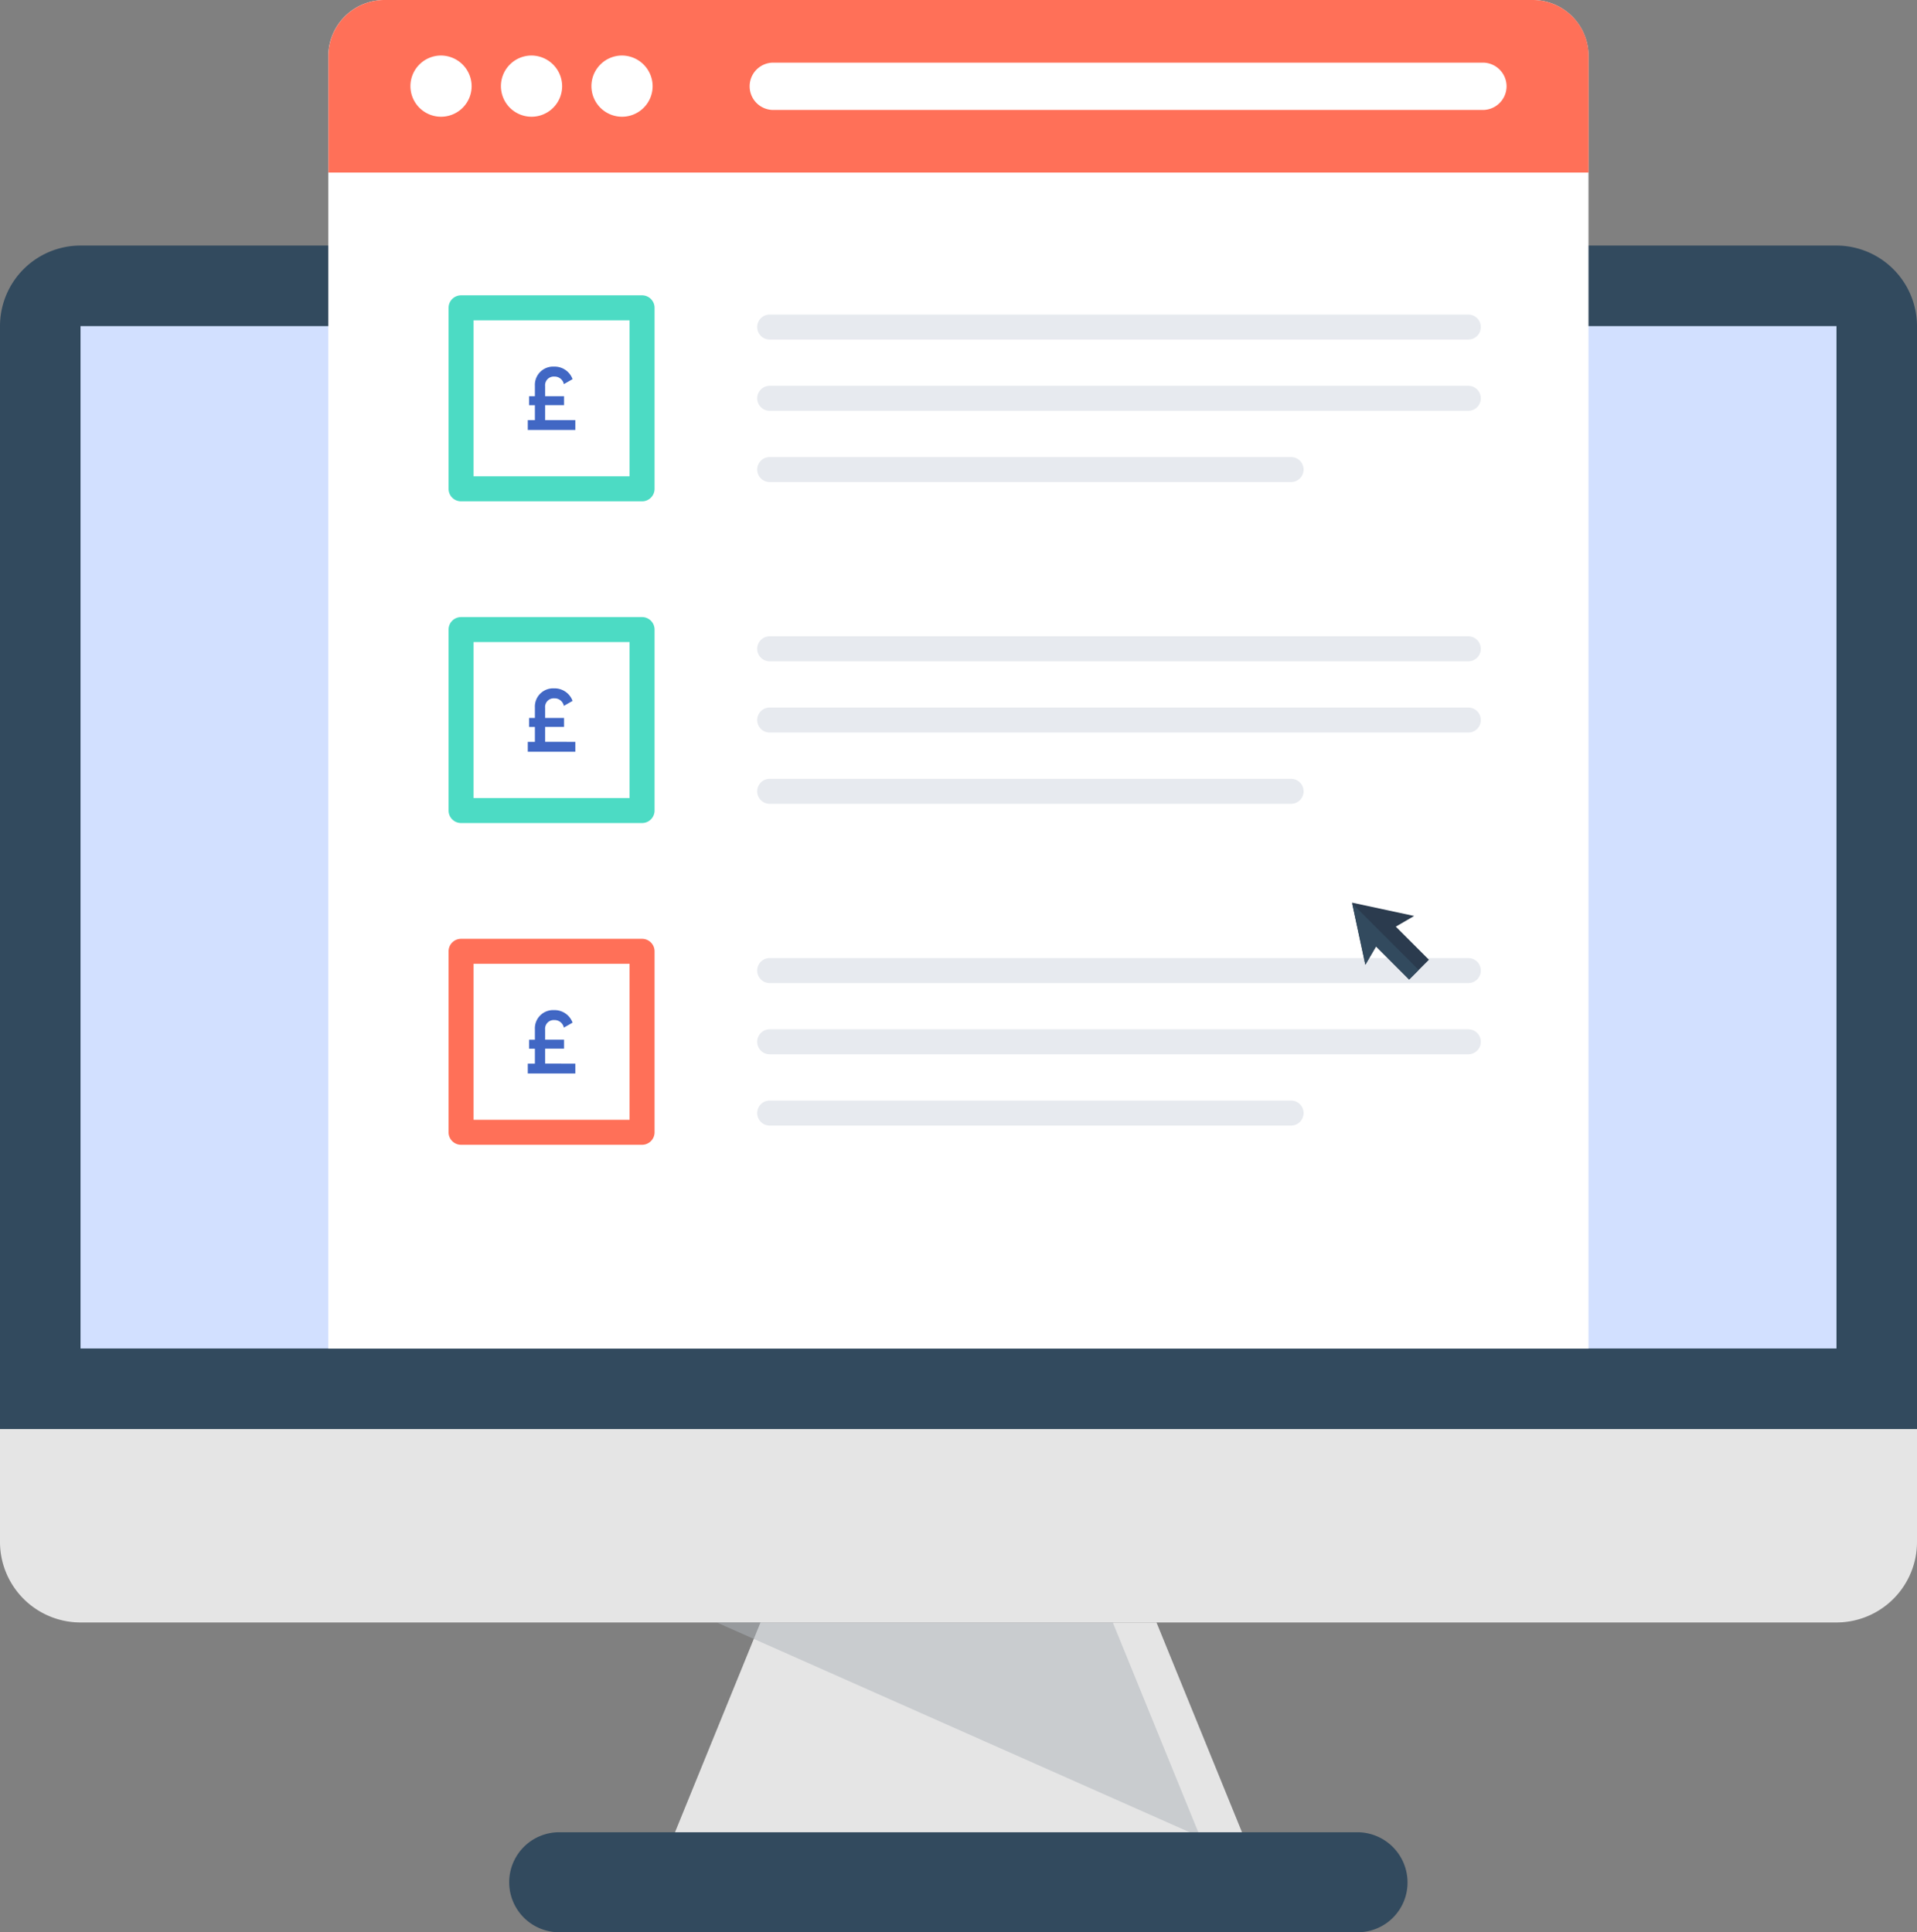 <svg xmlns="http://www.w3.org/2000/svg" xmlns:xlink="http://www.w3.org/1999/xlink" width="235.575" height="237.491" viewBox="0 0 235.575 237.491"><rect x="0" y="0" width="235.575" height="237.491" fill="#808080" stroke="none"/><defs><clipPath id="a"><rect width="235.575" height="237.491" fill="none"/></clipPath><clipPath id="c"><rect width="59.407" height="26.359" fill="none"/></clipPath></defs><g clip-path="url(#a)"><g clip-path="url(#a)"><path d="M235.575,55.855V191.431H0V55.855a9.9,9.9,0,0,1,9.891-9.891H225.684a9.92,9.92,0,0,1,9.891,9.891" transform="translate(0 -15.783)" fill="#324a5e"/><rect width="215.784" height="125.659" transform="translate(9.896 40.08)" fill="#d2e0ff"/><path d="M235.575,267.5v13.881a9.9,9.9,0,0,1-9.891,9.891H9.891A9.9,9.9,0,0,1,0,281.385V267.5Z" transform="translate(0 -91.857)" fill="#e5e5e5"/><path d="M196.118,330.067H125.97l10.74-26.359h48.667Z" transform="translate(-43.256 -104.289)" fill="#e5e5e5"/><g transform="translate(88.084 199.419)" opacity="0.5"><g clip-path="url(#c)"><path d="M134.149,303.708l59.407,26.359-10.74-26.359Z" transform="translate(-134.149 -303.708)" fill="#adb3ba"/></g></g><path d="M205.709,349.153a6.113,6.113,0,0,1-6.109,6.11H101.46a6.145,6.145,0,0,1,0-12.29H199.6a6.174,6.174,0,0,1,6.109,6.18" transform="translate(-32.741 -117.772)" fill="#324a5e"/><path d="M216.307,6.881V165.755H61.447V6.881A6.9,6.9,0,0,1,68.37,0H209.427a6.869,6.869,0,0,1,6.881,6.881" transform="translate(-21.1)" fill="#fff"/><path d="M216.323,21.209V6.881A6.87,6.87,0,0,0,209.443,0H68.386a6.9,6.9,0,0,0-6.923,6.881V21.209Z" transform="translate(-21.106)" fill="#ff7058"/><path d="M84.337,14.173a3.761,3.761,0,1,1-3.78-3.779,3.787,3.787,0,0,1,3.78,3.779" transform="translate(-26.377 -3.569)" fill="#fff"/><path d="M101.274,14.173a3.761,3.761,0,1,1-3.78-3.779,3.787,3.787,0,0,1,3.78,3.779" transform="translate(-32.193 -3.569)" fill="#fff"/><path d="M118.21,14.173a3.761,3.761,0,1,1-3.78-3.779,3.787,3.787,0,0,1,3.78,3.779" transform="translate(-38.009 -3.569)" fill="#fff"/><path d="M233.315,14.635a2.919,2.919,0,0,1-2.908,2.907h-87.2a2.908,2.908,0,1,1,0-5.816h87.2a2.919,2.919,0,0,1,2.908,2.908" transform="translate(-48.177 -4.027)" fill="#fff"/><path d="M107.73,80.6H85.487a1.536,1.536,0,0,1-1.536-1.536V56.818a1.536,1.536,0,0,1,1.536-1.536H107.73a1.536,1.536,0,0,1,1.536,1.536V79.061A1.536,1.536,0,0,1,107.73,80.6M87.023,77.525h19.171V58.354H87.023Z" transform="translate(-28.828 -18.983)" fill="#4cdbc4"/><path d="M229.1,61.954H143.249a1.536,1.536,0,1,1,0-3.072H229.1a1.536,1.536,0,0,1,0,3.072" transform="translate(-48.662 -20.219)" fill="#e7eaef"/><path d="M229.1,75.289H143.249a1.536,1.536,0,1,1,0-3.072H229.1a1.536,1.536,0,0,1,0,3.072" transform="translate(-48.662 -24.798)" fill="#e7eaef"/><path d="M207.321,88.629H143.249a1.536,1.536,0,1,1,0-3.072h64.072a1.536,1.536,0,0,1,0,3.072" transform="translate(-48.662 -29.379)" fill="#e7eaef"/><path d="M104.621,75.2v1.212H98.778V75.2h.873V73.366h-.71v-1.1h.71V70.974A2.241,2.241,0,0,1,102,68.626a2.349,2.349,0,0,1,2.282,1.54l-1.07.611a1.166,1.166,0,0,0-1.179-.928,1.066,1.066,0,0,0-1.125,1.169v1.245h2.326v1.1h-2.326V75.2Z" transform="translate(-33.919 -23.565)" fill="#4167c4"/><path d="M107.73,140.823H85.487a1.537,1.537,0,0,1-1.536-1.536V117.045a1.536,1.536,0,0,1,1.536-1.536H107.73a1.536,1.536,0,0,1,1.536,1.536v22.242a1.537,1.537,0,0,1-1.536,1.536m-20.707-3.072h19.171V118.581H87.023Z" transform="translate(-28.828 -39.664)" fill="#4cdbc4"/><path d="M229.1,122.181H143.249a1.536,1.536,0,1,1,0-3.072H229.1a1.536,1.536,0,0,1,0,3.072" transform="translate(-48.662 -40.9)" fill="#e7eaef"/><path d="M229.1,135.515H143.249a1.536,1.536,0,1,1,0-3.072H229.1a1.536,1.536,0,0,1,0,3.072" transform="translate(-48.662 -45.479)" fill="#e7eaef"/><path d="M207.321,148.856H143.249a1.536,1.536,0,1,1,0-3.072h64.072a1.536,1.536,0,0,1,0,3.072" transform="translate(-48.662 -50.06)" fill="#e7eaef"/><path d="M104.621,135.427v1.212H98.778v-1.212h.873v-1.835h-.71v-1.1h.71V131.2A2.241,2.241,0,0,1,102,128.852a2.349,2.349,0,0,1,2.282,1.54l-1.07.611a1.166,1.166,0,0,0-1.179-.928,1.066,1.066,0,0,0-1.125,1.169v1.245h2.326v1.1h-2.326v1.835Z" transform="translate(-33.919 -44.246)" fill="#4167c4"/><path d="M104.621,195.654v1.212H98.778v-1.212h.873v-1.835h-.71v-1.1h.71v-1.289A2.241,2.241,0,0,1,102,189.079a2.349,2.349,0,0,1,2.282,1.54l-1.07.611a1.166,1.166,0,0,0-1.179-.928,1.066,1.066,0,0,0-1.125,1.169v1.245h2.326v1.1h-2.326v1.835Z" transform="translate(-33.919 -64.927)" fill="#4167c4"/><path d="M107.73,201.049H85.487a1.536,1.536,0,0,1-1.536-1.536V177.271a1.536,1.536,0,0,1,1.536-1.536H107.73a1.536,1.536,0,0,1,1.536,1.536v22.243a1.536,1.536,0,0,1-1.536,1.536m-20.707-3.072h19.171V178.807H87.023Z" transform="translate(-28.828 -60.345)" fill="#ff7058"/><path d="M229.1,182.408H143.249a1.536,1.536,0,1,1,0-3.072H229.1a1.536,1.536,0,0,1,0,3.072" transform="translate(-48.662 -61.581)" fill="#e7eaef"/><path d="M229.1,195.742H143.249a1.536,1.536,0,1,1,0-3.072H229.1a1.536,1.536,0,1,1,0,3.072" transform="translate(-48.662 -66.16)" fill="#e7eaef"/><path d="M207.321,209.082H143.249a1.536,1.536,0,1,1,0-3.072h64.072a1.536,1.536,0,1,1,0,3.072" transform="translate(-48.662 -70.741)" fill="#e7eaef"/><path d="M260.671,170.6l-2.253,1.311,4.07,4.07-2.433,2.433-4.069-4.069-1.311,2.253-1.638-7.636Z" transform="translate(-86.889 -58.019)" fill="#2b3b4e"/><path d="M261.235,177.292l-8.178-8.178,1.624,7.536,1.311-2.253,4.069,4.069Z" transform="translate(-86.896 -58.071)" fill="#324a5e"/></g></g></svg>